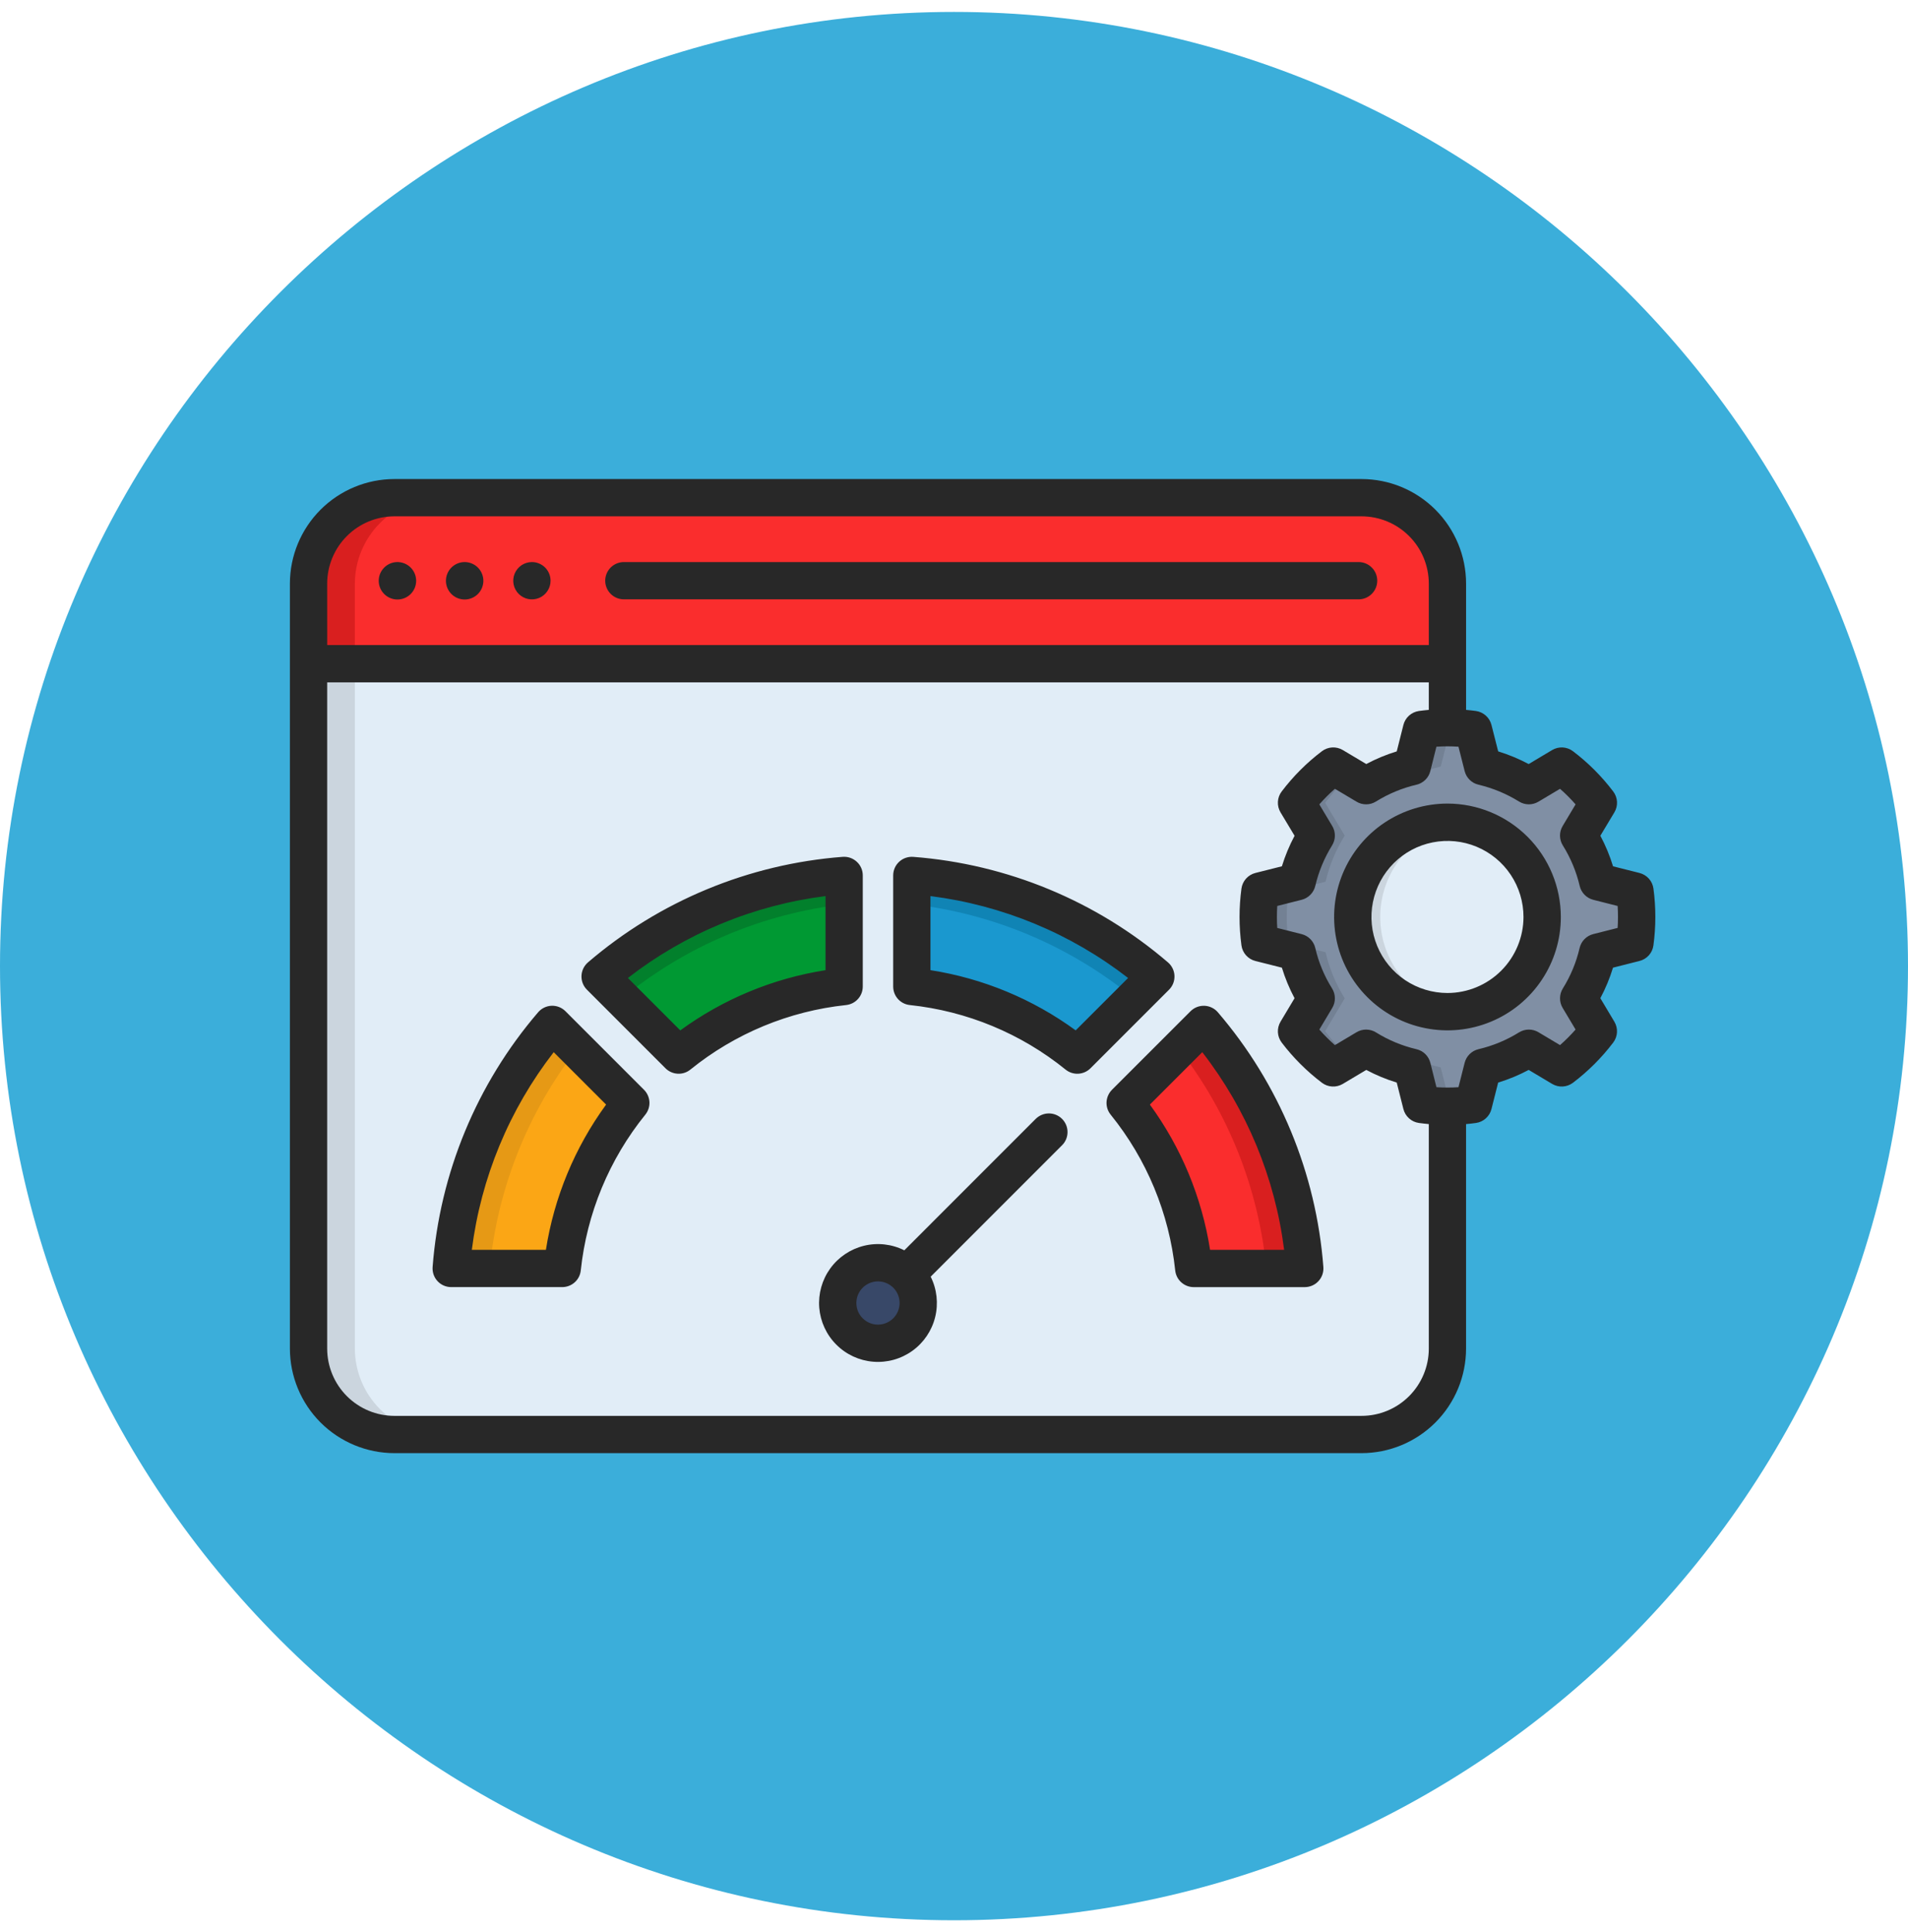 <svg width="80" height="81" viewBox="0 0 80 81" fill="none" xmlns="http://www.w3.org/2000/svg">
<g clip-path="url(#clip0_99_703)">
<path fill-rule="evenodd" clip-rule="evenodd" d="M40 0.5C62 0.5 80 18.5 80 40.5C80 62.5 62 80.5 40 80.5C18 80.5 0 62.5 0 40.5C0 18.5 18 0.5 40 0.5Z" fill="#3BAEDA"/>
<path fill-rule="evenodd" clip-rule="evenodd" d="M16.539 20.864H57.089C58.043 20.867 58.957 21.247 59.632 21.922C60.306 22.596 60.687 23.511 60.689 24.465V56.535C60.687 57.489 60.306 58.404 59.632 59.078C58.957 59.753 58.043 60.133 57.089 60.136H16.539C15.585 60.133 14.671 59.753 13.996 59.078C13.321 58.404 12.941 57.489 12.938 56.535V24.465C12.941 23.511 13.321 22.596 13.996 21.921C14.671 21.247 15.585 20.867 16.539 20.864Z" fill="#E1EDF7"/>
<path fill-rule="evenodd" clip-rule="evenodd" d="M16.539 20.864H57.089C58.043 20.867 58.957 21.247 59.632 21.922C60.306 22.596 60.687 23.511 60.689 24.465V27.824H12.938V24.465C12.941 23.511 13.321 22.596 13.996 21.921C14.671 21.247 15.585 20.867 16.539 20.864Z" fill="#FA2D2D"/>
<path fill-rule="evenodd" clip-rule="evenodd" d="M50.47 42.944C52.93 45.82 54.414 49.402 54.708 53.175H50.052C49.783 50.634 48.784 48.224 47.177 46.237L50.47 42.944Z" fill="#FA2D2D"/>
<path fill-rule="evenodd" clip-rule="evenodd" d="M38.232 36.7C42.005 36.994 45.588 38.477 48.464 40.938L45.171 44.231C43.184 42.623 40.775 41.624 38.233 41.356L38.232 36.7Z" fill="#1A98CF"/>
<path fill-rule="evenodd" clip-rule="evenodd" d="M25.164 40.938C28.039 38.477 31.622 36.993 35.395 36.7V41.356C32.853 41.624 30.443 42.622 28.457 44.231L25.164 40.938Z" fill="#009933"/>
<path fill-rule="evenodd" clip-rule="evenodd" d="M18.919 53.175C19.213 49.402 20.697 45.82 23.157 42.944L26.45 46.237C24.843 48.224 23.844 50.634 23.575 53.175H18.919Z" fill="#FBA615"/>
<path fill-rule="evenodd" clip-rule="evenodd" d="M66.994 39.92C66.835 40.604 66.564 41.258 66.192 41.853L66.563 42.475L67.016 43.232C66.575 43.811 66.058 44.327 65.478 44.766L64.721 44.316L64.103 43.946C63.505 44.316 62.851 44.587 62.166 44.747L61.992 45.448L61.776 46.3C61.055 46.402 60.323 46.402 59.602 46.3L59.386 45.448L59.212 44.747C58.527 44.587 57.873 44.316 57.275 43.946L56.657 44.316L55.9 44.766C55.32 44.327 54.803 43.811 54.363 43.232L54.816 42.475L55.187 41.853C54.814 41.258 54.543 40.604 54.385 39.92L53.684 39.742L52.828 39.527C52.731 38.806 52.731 38.076 52.828 37.356L53.684 37.14L54.385 36.963C54.544 36.278 54.815 35.625 55.187 35.029L54.816 34.408L54.363 33.654C54.803 33.074 55.32 32.557 55.9 32.116L56.657 32.566L57.275 32.937C57.873 32.567 58.527 32.296 59.212 32.135L59.386 31.435L59.602 30.582C60.323 30.481 61.055 30.481 61.776 30.582L61.992 31.435L62.166 32.135C62.851 32.296 63.505 32.567 64.103 32.937L64.721 32.566L65.478 32.116C66.058 32.557 66.576 33.074 67.016 33.654L66.563 34.408L66.192 35.029C66.564 35.625 66.835 36.278 66.994 36.963L67.694 37.14L68.55 37.356C68.647 38.076 68.647 38.806 68.55 39.527L67.694 39.742L66.994 39.92Z" fill="#808FA4"/>
<path fill-rule="evenodd" clip-rule="evenodd" d="M64.66 38.443C64.66 39.228 64.427 39.996 63.991 40.649C63.555 41.302 62.934 41.812 62.209 42.112C61.483 42.413 60.684 42.491 59.914 42.338C59.144 42.185 58.436 41.806 57.88 41.251C57.325 40.696 56.947 39.988 56.794 39.218C56.64 38.447 56.719 37.649 57.02 36.923C57.32 36.197 57.829 35.577 58.482 35.141C59.136 34.704 59.903 34.471 60.689 34.471C61.21 34.471 61.727 34.574 62.209 34.773C62.691 34.973 63.129 35.265 63.498 35.634C63.866 36.003 64.159 36.441 64.358 36.923C64.558 37.405 64.66 37.921 64.66 38.443Z" fill="#E1EDF7"/>
<path fill-rule="evenodd" clip-rule="evenodd" d="M36.813 56.31C37.147 56.31 37.473 56.212 37.751 56.026C38.028 55.841 38.245 55.577 38.373 55.269C38.501 54.961 38.534 54.621 38.469 54.294C38.404 53.966 38.243 53.666 38.007 53.429C37.771 53.193 37.47 53.033 37.143 52.968C36.815 52.903 36.476 52.936 36.168 53.064C35.859 53.192 35.596 53.408 35.41 53.686C35.225 53.964 35.126 54.29 35.127 54.624C35.127 55.071 35.306 55.499 35.621 55.815C35.938 56.131 36.366 56.309 36.813 56.31Z" fill="#384868"/>
<path fill-rule="evenodd" clip-rule="evenodd" d="M14.878 56.535V27.825H12.938V56.535C12.941 57.489 13.321 58.404 13.996 59.078C14.671 59.753 15.585 60.133 16.539 60.136H18.482C17.528 60.134 16.613 59.754 15.938 59.079C15.262 58.404 14.882 57.49 14.878 56.535Z" fill="#CBD5DE"/>
<path fill-rule="evenodd" clip-rule="evenodd" d="M12.938 27.825H14.878V24.465C14.882 23.511 15.262 22.596 15.938 21.922C16.613 21.247 17.528 20.867 18.482 20.864H16.539C15.585 20.867 14.671 21.247 13.996 21.922C13.321 22.597 12.941 23.511 12.938 24.465V27.825Z" fill="#D91F1F"/>
<path fill-rule="evenodd" clip-rule="evenodd" d="M20.533 53.175C20.858 49.825 22.127 46.636 24.191 43.977L23.157 42.944C20.697 45.82 19.213 49.402 18.919 53.175H20.533Z" fill="#E69915"/>
<path fill-rule="evenodd" clip-rule="evenodd" d="M26.076 41.853C28.737 39.667 31.973 38.297 35.395 37.907V36.7C31.622 36.993 28.039 38.477 25.164 40.938L26.076 41.853Z" fill="#02802C"/>
<path fill-rule="evenodd" clip-rule="evenodd" d="M47.548 41.853C44.889 39.667 41.653 38.296 38.232 37.907V36.7C42.005 36.994 45.588 38.477 48.464 40.938L47.548 41.853Z" fill="#1084B5"/>
<path fill-rule="evenodd" clip-rule="evenodd" d="M53.095 53.175C52.769 49.825 51.501 46.636 49.437 43.977L50.47 42.944C52.93 45.82 54.414 49.402 54.708 53.175H53.095Z" fill="#D91F1F"/>
<path fill-rule="evenodd" clip-rule="evenodd" d="M58.474 32.938C59.07 32.566 59.723 32.295 60.407 32.136L60.585 31.435L60.689 31.02L60.8 30.582C60.962 30.56 61.123 30.541 61.288 30.528C61.089 30.516 60.889 30.506 60.689 30.506C60.325 30.506 59.962 30.531 59.602 30.582L59.387 31.435L59.212 32.135C58.76 32.242 58.32 32.396 57.9 32.595L58.474 32.938ZM60.407 44.748C59.723 44.588 59.07 44.317 58.474 43.946L57.9 44.288C58.32 44.487 58.76 44.641 59.213 44.748L59.387 45.448L59.602 46.301C59.963 46.352 60.326 46.377 60.69 46.377C60.889 46.377 61.089 46.367 61.289 46.355C61.124 46.342 60.962 46.323 60.8 46.301L60.69 45.867L60.585 45.448L60.407 44.748ZM55.561 33.654C55.867 33.246 56.213 32.87 56.594 32.531L55.9 32.116C55.32 32.556 54.803 33.073 54.363 33.653L54.816 34.408L55.187 35.029C54.815 35.625 54.544 36.278 54.385 36.962L53.684 37.14L52.828 37.355C52.731 38.076 52.731 38.806 52.828 39.526L53.684 39.742L54.385 39.92C54.543 40.604 54.814 41.257 55.187 41.853L54.816 42.474L54.363 43.232C54.803 43.811 55.32 44.327 55.9 44.766L56.594 44.354C56.215 44.014 55.869 43.638 55.561 43.232L56.011 42.474L56.382 41.853C56.011 41.257 55.74 40.604 55.58 39.92L54.879 39.742L54.027 39.526C53.925 38.806 53.925 38.076 54.027 37.355L54.879 37.14L55.58 36.962C55.74 36.279 56.011 35.626 56.382 35.029L56.011 34.408L55.561 33.654Z" fill="#738194"/>
<path fill-rule="evenodd" clip-rule="evenodd" d="M57.871 38.443C57.871 37.59 58.145 36.761 58.652 36.076C59.159 35.391 59.874 34.887 60.689 34.639C60.878 34.584 61.071 34.541 61.266 34.513C61.075 34.484 60.882 34.471 60.689 34.471C59.636 34.471 58.627 34.889 57.882 35.634C57.138 36.379 56.719 37.388 56.719 38.441C56.719 39.494 57.138 40.504 57.882 41.248C58.627 41.993 59.636 42.411 60.689 42.411C60.882 42.412 61.075 42.398 61.266 42.37C61.071 42.343 60.878 42.3 60.689 42.243C59.874 41.996 59.16 41.493 58.653 40.809C58.145 40.124 57.871 39.295 57.871 38.443Z" fill="#CBD5DE"/>
<path d="M23.084 24.344C23.085 24.498 23.039 24.65 22.953 24.778C22.867 24.907 22.746 25.008 22.603 25.067C22.46 25.126 22.303 25.142 22.151 25.112C21.999 25.082 21.86 25.008 21.75 24.899C21.641 24.79 21.566 24.651 21.535 24.499C21.505 24.347 21.52 24.19 21.579 24.047C21.638 23.904 21.738 23.782 21.866 23.695C21.994 23.609 22.145 23.563 22.3 23.562H22.303C22.51 23.562 22.709 23.645 22.856 23.791C23.002 23.938 23.084 24.137 23.084 24.344ZM16.667 23.562H16.661C16.453 23.563 16.254 23.647 16.108 23.794C15.961 23.942 15.879 24.141 15.879 24.349C15.88 24.557 15.963 24.756 16.11 24.903C16.257 25.049 16.456 25.132 16.664 25.132C16.872 25.132 17.071 25.049 17.218 24.903C17.366 24.756 17.448 24.557 17.449 24.349C17.449 24.141 17.367 23.942 17.221 23.794C17.074 23.647 16.875 23.563 16.667 23.562ZM19.485 23.562H19.479C19.271 23.563 19.072 23.647 18.925 23.794C18.779 23.942 18.697 24.141 18.697 24.349C18.698 24.557 18.781 24.756 18.928 24.903C19.075 25.049 19.274 25.132 19.482 25.132C19.69 25.132 19.889 25.049 20.036 24.903C20.183 24.756 20.266 24.557 20.267 24.349C20.267 24.141 20.185 23.942 20.039 23.794C19.892 23.647 19.693 23.563 19.485 23.562ZM56.965 23.562H26.158C25.95 23.562 25.752 23.645 25.605 23.791C25.459 23.938 25.376 24.137 25.376 24.344C25.376 24.551 25.459 24.75 25.605 24.896C25.752 25.043 25.95 25.125 26.158 25.125H56.965C57.172 25.125 57.371 25.043 57.517 24.896C57.664 24.75 57.746 24.551 57.746 24.344C57.746 24.137 57.664 23.938 57.517 23.791C57.371 23.645 57.172 23.562 56.965 23.562ZM44.531 46.905C44.604 46.978 44.661 47.064 44.701 47.159C44.74 47.254 44.76 47.355 44.76 47.458C44.76 47.56 44.74 47.662 44.701 47.757C44.661 47.852 44.604 47.938 44.531 48.01L39.022 53.52C39.284 54.044 39.35 54.645 39.21 55.215C39.07 55.784 38.731 56.285 38.256 56.627C37.78 56.97 37.198 57.132 36.613 57.085C36.029 57.038 35.48 56.784 35.066 56.369C34.651 55.955 34.398 55.406 34.35 54.821C34.304 54.237 34.466 53.655 34.809 53.179C35.152 52.703 35.653 52.365 36.223 52.225C36.792 52.085 37.393 52.152 37.917 52.415L43.426 46.905C43.573 46.759 43.772 46.676 43.979 46.676C44.186 46.676 44.385 46.759 44.531 46.905ZM37.719 54.625C37.719 54.446 37.666 54.27 37.567 54.121C37.467 53.972 37.326 53.855 37.16 53.787C36.994 53.718 36.812 53.7 36.636 53.735C36.46 53.77 36.299 53.856 36.172 53.983C36.045 54.11 35.959 54.271 35.924 54.447C35.889 54.623 35.907 54.805 35.975 54.971C36.044 55.137 36.161 55.278 36.31 55.378C36.459 55.477 36.634 55.53 36.814 55.53C37.053 55.529 37.283 55.434 37.453 55.264C37.623 55.095 37.718 54.865 37.719 54.625ZM49.016 41.49L45.722 44.784C45.586 44.92 45.404 45.001 45.211 45.012C45.018 45.022 44.829 44.96 44.679 44.839C42.809 43.325 40.541 42.385 38.149 42.133C37.957 42.113 37.779 42.023 37.65 41.879C37.521 41.736 37.45 41.549 37.45 41.356V36.7C37.45 36.592 37.472 36.486 37.515 36.387C37.558 36.288 37.621 36.2 37.701 36.126C37.78 36.053 37.873 35.997 37.975 35.962C38.077 35.927 38.185 35.913 38.292 35.921C42.231 36.222 45.972 37.771 48.971 40.344C49.053 40.414 49.119 40.5 49.166 40.597C49.214 40.694 49.24 40.8 49.244 40.907C49.248 41.015 49.23 41.122 49.191 41.223C49.152 41.323 49.092 41.414 49.016 41.49ZM47.299 40.998C44.894 39.132 42.032 37.947 39.013 37.565V40.67C41.214 41.014 43.302 41.88 45.102 43.194L47.299 40.998ZM35.476 42.133C33.084 42.386 30.816 43.326 28.946 44.839C28.796 44.96 28.607 45.022 28.414 45.011C28.222 45.001 28.04 44.92 27.903 44.784L24.61 41.49C24.533 41.414 24.474 41.323 24.434 41.222C24.395 41.122 24.377 41.014 24.381 40.907C24.385 40.799 24.412 40.694 24.459 40.596C24.506 40.499 24.573 40.413 24.654 40.343C27.653 37.771 31.394 36.222 35.333 35.92C35.44 35.912 35.548 35.926 35.65 35.961C35.752 35.997 35.845 36.053 35.924 36.126C36.004 36.199 36.067 36.288 36.11 36.386C36.153 36.485 36.175 36.592 36.175 36.699V41.356C36.175 41.549 36.104 41.735 35.975 41.878C35.846 42.022 35.668 42.112 35.476 42.133L35.476 42.133ZM34.613 37.565C31.593 37.947 28.732 39.132 26.327 40.998L28.524 43.195C30.324 41.881 32.411 41.016 34.613 40.671V37.565ZM55.487 53.115C55.495 53.223 55.481 53.331 55.446 53.433C55.41 53.534 55.355 53.628 55.281 53.707C55.208 53.786 55.12 53.849 55.021 53.892C54.922 53.935 54.816 53.958 54.708 53.958H50.051C49.858 53.958 49.672 53.886 49.529 53.757C49.385 53.628 49.295 53.45 49.275 53.258C49.022 50.866 48.082 48.598 46.569 46.728C46.447 46.578 46.386 46.389 46.396 46.196C46.407 46.004 46.488 45.822 46.624 45.685L49.918 42.392C49.994 42.316 50.085 42.256 50.185 42.217C50.286 42.178 50.393 42.16 50.501 42.164C50.608 42.168 50.714 42.194 50.811 42.242C50.908 42.288 50.994 42.355 51.064 42.437C53.636 45.435 55.186 49.176 55.487 53.115L55.487 53.115ZM53.842 52.395C53.461 49.376 52.276 46.514 50.41 44.109L48.213 46.306C49.527 48.106 50.392 50.194 50.737 52.395L53.842 52.395ZM69.406 38.443C69.406 38.84 69.379 39.237 69.326 39.63C69.306 39.785 69.239 39.931 69.135 40.048C69.03 40.164 68.894 40.247 68.742 40.285L67.631 40.566C67.496 41.009 67.318 41.437 67.1 41.846L67.688 42.83C67.768 42.965 67.806 43.12 67.798 43.277C67.789 43.433 67.733 43.583 67.638 43.708C67.155 44.343 66.587 44.91 65.951 45.392C65.826 45.485 65.677 45.54 65.522 45.548C65.366 45.556 65.212 45.518 65.078 45.438L64.096 44.852C63.687 45.07 63.259 45.248 62.816 45.383L62.535 46.493C62.497 46.643 62.415 46.779 62.3 46.883C62.184 46.987 62.041 47.054 61.887 47.076C61.749 47.096 61.61 47.111 61.47 47.123V56.535C61.469 57.697 61.007 58.811 60.185 59.633C59.364 60.454 58.25 60.916 57.088 60.918H16.537C15.376 60.916 14.262 60.454 13.44 59.633C12.619 58.811 12.157 57.697 12.155 56.535V24.464C12.156 23.302 12.619 22.189 13.44 21.367C14.262 20.545 15.376 20.083 16.537 20.082H57.088C58.25 20.083 59.364 20.545 60.186 21.367C61.007 22.189 61.469 23.302 61.471 24.464V29.76C61.61 29.772 61.75 29.787 61.887 29.806C62.041 29.828 62.184 29.896 62.3 30C62.415 30.103 62.497 30.239 62.535 30.39L62.817 31.499C63.259 31.635 63.687 31.813 64.096 32.03L65.078 31.444C65.212 31.364 65.366 31.326 65.522 31.334C65.677 31.343 65.827 31.397 65.951 31.491C66.589 31.974 67.157 32.542 67.64 33.18C67.735 33.304 67.79 33.455 67.799 33.611C67.807 33.767 67.769 33.922 67.688 34.057L67.101 35.035C67.319 35.444 67.497 35.873 67.633 36.317L68.742 36.596C68.894 36.635 69.031 36.718 69.135 36.834C69.24 36.951 69.306 37.096 69.327 37.252C69.38 37.647 69.406 38.044 69.406 38.443ZM13.719 27.043H59.908V24.465C59.907 23.717 59.61 23 59.081 22.472C58.553 21.943 57.836 21.646 57.088 21.645H16.537C15.79 21.646 15.073 21.943 14.545 22.472C14.016 23 13.719 23.717 13.718 24.465L13.719 27.043ZM59.908 56.536V47.123C59.769 47.11 59.63 47.095 59.492 47.076C59.338 47.054 59.194 46.987 59.079 46.883C58.963 46.779 58.881 46.643 58.843 46.493L58.563 45.383C58.121 45.248 57.694 45.07 57.286 44.853L56.3 45.44C56.166 45.519 56.012 45.557 55.857 45.548C55.701 45.54 55.552 45.485 55.428 45.392C54.792 44.91 54.224 44.343 53.741 43.708C53.646 43.583 53.59 43.433 53.581 43.277C53.572 43.12 53.611 42.965 53.691 42.83L54.279 41.847C54.061 41.438 53.883 41.009 53.748 40.566L52.637 40.286C52.485 40.248 52.349 40.165 52.244 40.048C52.14 39.931 52.073 39.786 52.052 39.631C51.946 38.841 51.946 38.041 52.052 37.251C52.073 37.096 52.14 36.951 52.244 36.834C52.349 36.717 52.486 36.634 52.637 36.596L53.748 36.316C53.884 35.873 54.062 35.445 54.28 35.037L53.691 34.056C53.611 33.922 53.572 33.767 53.581 33.611C53.589 33.454 53.644 33.304 53.739 33.18C54.222 32.542 54.79 31.973 55.428 31.491C55.553 31.397 55.702 31.343 55.857 31.334C56.012 31.325 56.166 31.363 56.3 31.442L57.286 32.029C57.694 31.812 58.122 31.634 58.564 31.499L58.843 30.39C58.881 30.239 58.963 30.103 59.079 29.999C59.195 29.895 59.339 29.828 59.492 29.806C59.63 29.787 59.769 29.772 59.908 29.759V28.605H13.718V56.536C13.719 57.283 14.016 58 14.545 58.529C15.073 59.057 15.79 59.355 16.537 59.355H57.088C57.836 59.355 58.553 59.057 59.081 58.529C59.61 58 59.907 57.283 59.908 56.536ZM67.84 38.442C67.84 38.289 67.835 38.134 67.826 37.98L66.804 37.721C66.665 37.685 66.539 37.613 66.439 37.511C66.339 37.409 66.268 37.282 66.235 37.142C66.094 36.541 65.856 35.968 65.529 35.444C65.452 35.322 65.411 35.181 65.409 35.037C65.407 34.892 65.446 34.751 65.52 34.627L66.062 33.721C65.859 33.489 65.641 33.271 65.41 33.068L64.504 33.608C64.381 33.681 64.24 33.72 64.097 33.719C63.954 33.718 63.814 33.677 63.692 33.602C63.167 33.276 62.593 33.038 61.992 32.896C61.852 32.864 61.724 32.793 61.622 32.693C61.519 32.592 61.446 32.465 61.411 32.326L61.152 31.303C60.844 31.282 60.535 31.282 60.227 31.303L59.972 32.323C59.938 32.463 59.865 32.59 59.762 32.692C59.659 32.793 59.531 32.864 59.39 32.896C58.789 33.037 58.216 33.275 57.692 33.601C57.57 33.677 57.43 33.718 57.286 33.719C57.142 33.72 57.001 33.682 56.878 33.608L55.97 33.067C55.739 33.271 55.521 33.489 55.317 33.721L55.859 34.627C55.933 34.75 55.971 34.891 55.97 35.034C55.969 35.177 55.928 35.317 55.853 35.439C55.527 35.964 55.289 36.538 55.148 37.139C55.115 37.279 55.045 37.407 54.944 37.509C54.843 37.612 54.717 37.685 54.578 37.72L53.553 37.979C53.544 38.134 53.539 38.288 53.539 38.441C53.539 38.595 53.543 38.747 53.553 38.901L54.577 39.16C54.717 39.195 54.843 39.268 54.944 39.37C55.045 39.473 55.115 39.601 55.148 39.741C55.286 40.341 55.524 40.914 55.851 41.436C55.927 41.558 55.969 41.699 55.97 41.843C55.972 41.988 55.934 42.13 55.86 42.253L55.318 43.161C55.521 43.392 55.739 43.61 55.97 43.813L56.878 43.272C57.002 43.198 57.143 43.16 57.286 43.161C57.43 43.163 57.571 43.203 57.693 43.279C58.216 43.605 58.79 43.843 59.391 43.984C59.531 44.016 59.66 44.087 59.763 44.188C59.865 44.29 59.938 44.417 59.973 44.557L60.228 45.577C60.536 45.597 60.844 45.597 61.152 45.577L61.411 44.553C61.447 44.414 61.52 44.287 61.622 44.187C61.725 44.086 61.853 44.016 61.993 43.983C62.594 43.842 63.168 43.604 63.692 43.278C63.814 43.203 63.954 43.162 64.098 43.161C64.241 43.16 64.382 43.198 64.505 43.272L65.41 43.812C65.641 43.609 65.859 43.391 66.062 43.16L65.52 42.253C65.446 42.129 65.408 41.988 65.41 41.844C65.411 41.7 65.452 41.559 65.528 41.437C65.854 40.914 66.092 40.341 66.231 39.741C66.264 39.601 66.334 39.472 66.435 39.37C66.535 39.267 66.662 39.194 66.801 39.159L67.825 38.9C67.835 38.748 67.84 38.595 67.84 38.443V38.442ZM65.444 38.442C65.444 39.382 65.165 40.301 64.642 41.082C64.12 41.864 63.377 42.473 62.509 42.832C61.641 43.192 60.685 43.286 59.763 43.102C58.841 42.919 57.994 42.466 57.33 41.801C56.665 41.137 56.212 40.29 56.029 39.368C55.846 38.446 55.94 37.491 56.299 36.622C56.659 35.754 57.268 35.011 58.049 34.489C58.831 33.967 59.749 33.688 60.689 33.687C61.95 33.688 63.159 34.19 64.05 35.081C64.942 35.973 65.443 37.182 65.444 38.443V38.442ZM63.878 38.442C63.878 37.812 63.692 37.195 63.342 36.671C62.992 36.146 62.494 35.738 61.912 35.496C61.33 35.254 60.689 35.191 60.07 35.314C59.452 35.436 58.884 35.74 58.438 36.185C57.992 36.631 57.688 37.199 57.565 37.817C57.441 38.435 57.504 39.076 57.745 39.659C57.986 40.241 58.394 40.739 58.918 41.09C59.443 41.44 60.059 41.627 60.689 41.628C61.534 41.627 62.344 41.291 62.942 40.694C63.539 40.097 63.876 39.288 63.878 38.443V38.442ZM27.002 45.685C27.138 45.821 27.219 46.003 27.23 46.196C27.24 46.388 27.178 46.578 27.057 46.728C25.544 48.598 24.604 50.866 24.351 53.258C24.331 53.45 24.241 53.628 24.097 53.757C23.953 53.886 23.767 53.957 23.574 53.957H18.918C18.81 53.957 18.704 53.935 18.605 53.892C18.506 53.849 18.418 53.786 18.344 53.706C18.271 53.627 18.215 53.534 18.18 53.432C18.145 53.33 18.131 53.222 18.139 53.115C18.44 49.176 19.989 45.435 22.562 42.437C22.632 42.355 22.718 42.288 22.815 42.241C22.912 42.194 23.018 42.167 23.125 42.163C23.233 42.159 23.34 42.177 23.441 42.216C23.541 42.256 23.632 42.315 23.708 42.391L27.002 45.685ZM25.413 46.306L23.216 44.109C21.35 46.514 20.165 49.376 19.783 52.395H22.889C23.234 50.193 24.099 48.106 25.413 46.306Z" fill="#282828"/>
</g>
<defs>
<clipPath id="clip0_99_703">
<rect width="80" height="80" fill="white" transform="translate(0 0.5)"/>
</clipPath>
</defs>
</svg>
